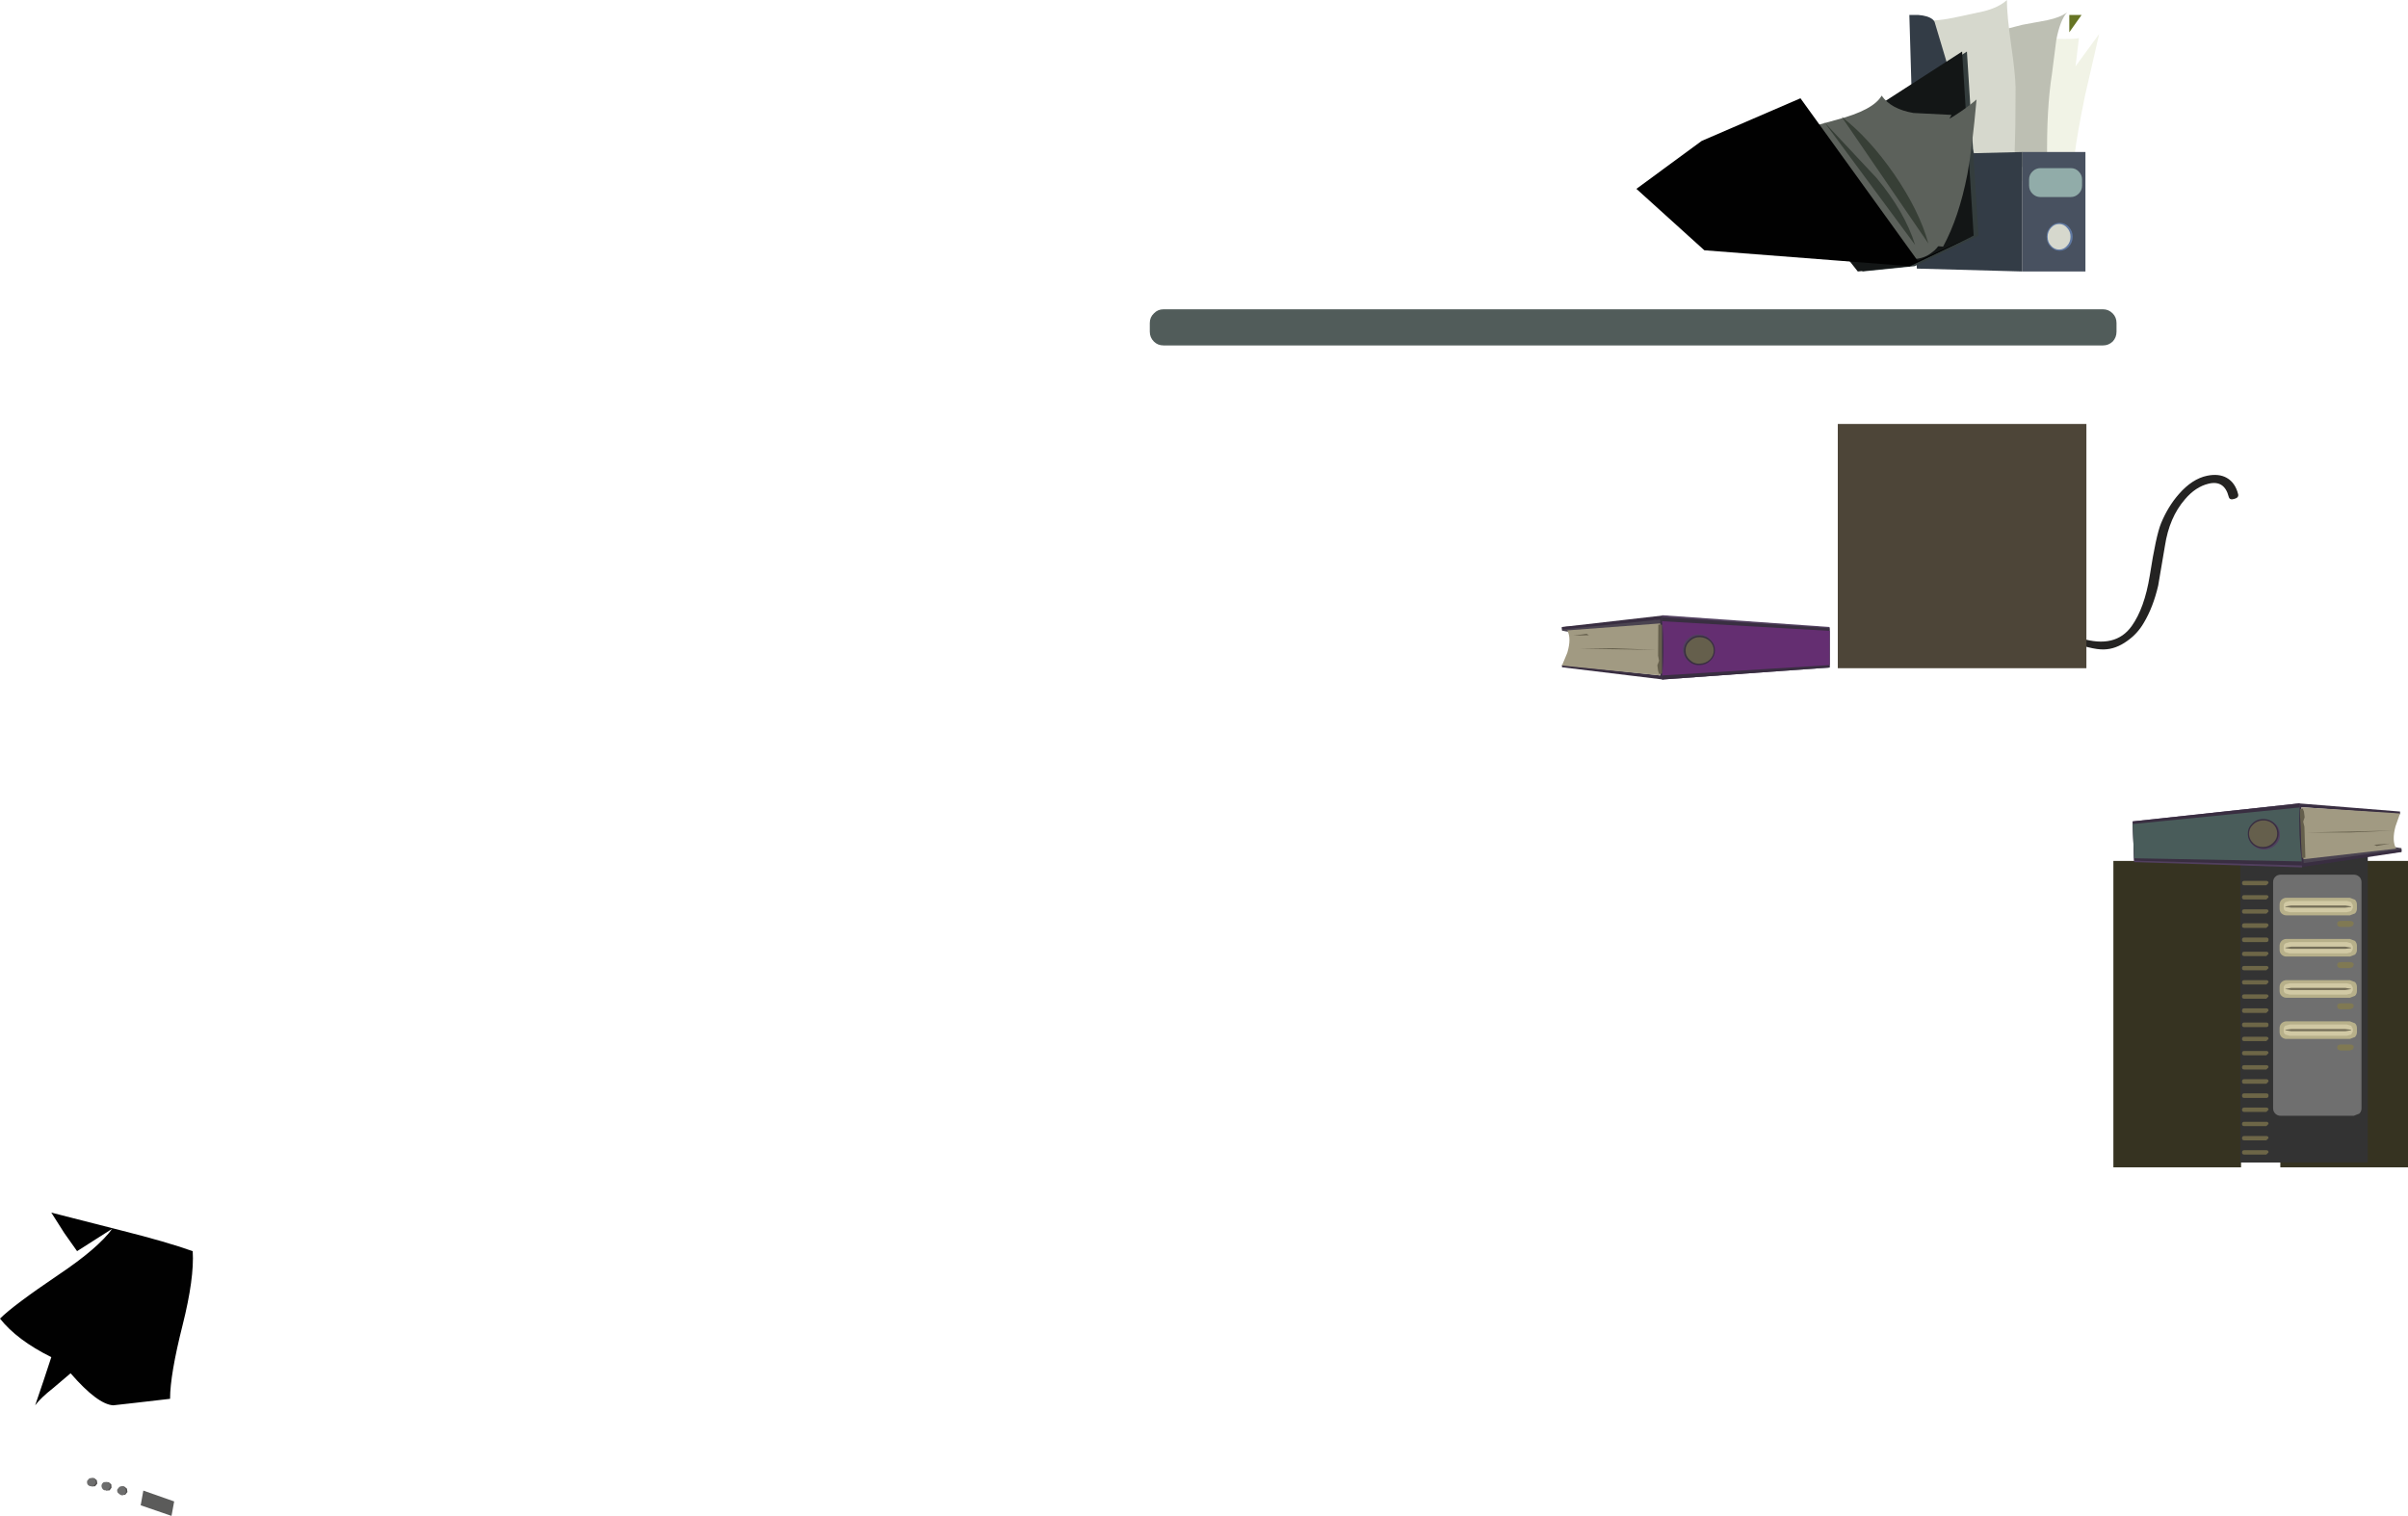 <?xml version="1.0" encoding="UTF-8" standalone="no"?>
<svg xmlns:xlink="http://www.w3.org/1999/xlink" height="314.65px" width="499.8px" xmlns="http://www.w3.org/2000/svg">
  <g transform="matrix(1.0, 0.0, 0.0, 1.0, -18.95, -31.65)">
    <path d="M34.95 291.35 L32.3 287.6 29.6 283.35 44.3 287.1 Q53.45 289.4 58.95 291.35 59.3 296.95 56.85 306.7 54.25 317.0 54.25 322.0 L46.9 322.85 42.45 323.35 Q39.2 323.15 33.6 316.7 L29.95 319.8 Q27.4 321.8 26.25 323.35 L27.95 318.35 29.6 313.35 Q22.45 309.8 18.95 305.35 21.7 302.6 31.1 296.25 39.3 290.75 42.25 286.7 L34.95 291.35" fill="#010101" fill-rule="evenodd" stroke="none"/>
    <path d="M43.6 340.85 Q43.85 340.0 44.75 340.2 L45.3 340.65 45.4 341.35 44.95 341.9 44.25 342.0 43.7 341.55 Q43.5 341.2 43.6 340.85" fill="#52504f" fill-rule="evenodd" stroke="none"/>
    <path d="M40.35 339.9 L40.8 339.4 41.5 339.3 42.05 339.75 42.1 340.45 41.7 341.0 41.0 341.05 40.45 340.6 Q40.25 340.25 40.35 339.9" fill="#52504f" fill-rule="evenodd" stroke="none"/>
    <path d="M37.4 339.05 L37.8 338.55 38.5 338.45 39.05 338.9 39.15 339.6 38.7 340.15 38.0 340.2 Q37.15 339.95 37.4 339.05" fill="#52504f" fill-rule="evenodd" stroke="none"/>
    <path d="M43.3 340.8 L43.75 340.25 44.45 340.15 45.0 340.6 45.1 341.3 Q44.85 342.15 43.95 341.95 L43.4 341.5 Q43.2 341.15 43.3 340.8" fill="#6d6d6d" fill-rule="evenodd" stroke="none"/>
    <path d="M40.5 339.3 L41.2 339.25 41.75 339.65 41.8 340.35 41.4 340.9 40.7 341.0 Q40.3 340.9 40.15 340.55 39.95 340.2 40.05 339.85 40.15 339.5 40.5 339.3" fill="#6d6d6d" fill-rule="evenodd" stroke="none"/>
    <path d="M37.05 339.0 L37.5 338.5 38.2 338.4 38.75 338.8 38.85 339.5 38.4 340.05 37.7 340.15 Q36.85 339.9 37.05 339.0" fill="#6d6d6d" fill-rule="evenodd" stroke="none"/>
    <path d="M48.15 344.1 L48.7 341.05 55.1 343.3 54.55 346.3 48.15 344.1" fill="#5b5b5a" fill-rule="evenodd" stroke="none"/>
    <path d="M458.25 98.7 L458.25 100.5 Q458.25 101.7 457.45 102.55 456.6 103.35 455.45 103.35 L260.45 103.35 Q259.25 103.35 258.45 102.55 257.6 101.7 257.6 100.5 L257.6 98.7 Q257.6 97.5 258.45 96.7 259.25 95.85 260.45 95.85 L455.45 95.85 Q456.6 95.85 457.45 96.7 458.25 97.5 458.25 98.7" fill="#515c5a" fill-rule="evenodd" stroke="none"/>
    <path d="M449.75 45.4 L454.65 38.7 451.7 51.55 Q448.5 67.1 449.4 70.35 L430.75 68.35 427.55 40.7 427.2 39.9 Q426.55 39.05 424.9 38.7 L423.45 38.5 440.65 39.5 Q449.1 39.95 450.45 39.55 L449.75 45.4" fill="#f1f3e6" fill-rule="evenodd" stroke="none"/>
    <path d="M448.0 34.2 Q446.55 35.8 445.75 39.95 L444.85 47.0 Q443.7 54.25 443.85 65.0 L430.05 68.5 Q429.3 66.1 429.1 62.15 L428.65 55.65 Q428.2 52.95 428.1 49.25 L427.95 42.8 427.65 40.85 Q427.45 39.3 427.7 39.05 428.15 38.45 430.4 38.3 L433.25 38.2 438.7 36.8 443.85 35.85 Q446.65 35.25 448.0 34.2" fill="#bdbfb3" fill-rule="evenodd" stroke="none"/>
    <path d="M438.7 63.2 L451.8 63.2 451.8 88.0 438.7 88.0 438.7 63.2" fill="#485160" fill-rule="evenodd" stroke="none"/>
    <path d="M448.45 34.75 L451.0 34.75 448.45 38.35 448.45 34.75" fill="#667424" fill-rule="evenodd" stroke="none"/>
    <path d="M436.35 40.75 Q437.25 46.95 437.3 49.8 L437.25 57.75 437.05 65.7 430.35 66.5 423.8 66.1 418.05 35.85 Q420.85 36.15 425.3 35.15 L430.65 34.0 Q433.85 33.2 435.5 31.65 435.5 34.8 436.35 40.75" fill="#d6d8cd" fill-rule="evenodd" stroke="none"/>
    <path d="M417.05 34.75 Q419.1 34.9 420.05 35.65 420.5 36.05 420.55 36.4 L428.65 63.45 438.7 63.2 438.7 88.0 416.8 87.4 415.25 34.75 417.05 34.75" fill="#333c46" fill-rule="evenodd" stroke="none"/>
    <path d="M443.75 80.8 Q443.75 79.6 444.55 78.75 445.35 77.9 446.45 77.9 447.55 77.9 448.35 78.75 449.15 79.6 449.15 80.8 449.15 82.0 448.35 82.85 447.55 83.7 446.45 83.7 445.35 83.7 444.55 82.85 443.75 82.0 443.75 80.8" fill="#6079a3" fill-rule="evenodd" stroke="none"/>
    <path d="M443.95 80.8 Q443.95 79.7 444.65 78.95 445.35 78.15 446.35 78.15 447.3 78.15 448.0 78.95 448.7 79.7 448.7 80.8 448.7 81.9 448.0 82.65 447.3 83.45 446.35 83.45 445.35 83.45 444.65 82.65 443.95 81.9 443.95 80.8" fill="#d6d8cd" fill-rule="evenodd" stroke="none"/>
    <path d="M440.1 70.15 L440.1 68.9 Q440.1 67.95 440.8 67.25 441.5 66.55 442.45 66.55 L448.75 66.55 Q449.75 66.55 450.4 67.25 451.1 67.95 451.1 68.9 L451.1 70.15 Q451.1 71.15 450.4 71.85 449.7 72.55 448.75 72.55 L442.45 72.55 Q441.5 72.55 440.8 71.85 440.1 71.15 440.1 70.15" fill="#91aca9" fill-rule="evenodd" stroke="none"/>
    <path d="M429.6 80.55 Q423.0 83.75 416.35 86.9 L405.55 88.0 388.95 67.0 427.2 42.35 429.6 80.55" fill="#343d3d" fill-rule="evenodd" stroke="none"/>
    <path d="M428.6 80.55 L415.35 86.9 404.55 88.0 387.95 67.0 426.2 42.35 428.6 80.55" fill="#131616" fill-rule="evenodd" stroke="none"/>
    <path d="M407.5 62.05 Q411.45 62.6 418.95 58.85 425.25 55.7 429.2 52.3 428.3 62.3 427.3 67.8 425.55 76.8 422.25 82.85 411.0 81.95 408.4 73.55 L407.2 67.5 Q406.65 64.55 405.35 63.95 L407.5 62.05" fill="#5c615b" fill-rule="evenodd" stroke="none"/>
    <path d="M425.75 70.25 Q425.2 73.65 423.8 77.5 421.95 82.7 420.0 84.0 416.9 86.55 411.35 84.6 406.45 82.85 404.0 79.75 399.05 74.1 393.75 66.75 L389.25 60.0 Q390.95 58.95 400.2 56.5 407.8 54.5 409.5 51.5 411.45 54.3 416.1 55.1 L424.0 55.5 423.6 56.25 424.75 56.0 426.0 55.75 Q426.45 63.9 425.75 70.25" fill="#5c615b" fill-rule="evenodd" stroke="none"/>
    <path d="M415.35 86.9 L372.7 83.6 358.6 70.85 372.15 60.9 392.65 52.05 417.0 85.8 428.6 80.55 415.35 86.9" fill="#010101" fill-rule="evenodd" stroke="none"/>
    <path d="M416.45 82.5 L397.6 57.0 408.45 68.6 Q414.3 75.6 416.45 82.5" fill="#363e36" fill-rule="evenodd" stroke="none"/>
    <path d="M419.2 82.2 L401.2 55.9 Q406.9 60.3 412.1 67.8 417.35 75.45 419.2 82.2" fill="#373f36" fill-rule="evenodd" stroke="none"/>
    <path d="M477.05 130.4 Q479.5 129.9 481.15 130.85 482.9 131.85 483.5 134.25 483.65 134.95 482.7 135.2 481.75 135.5 481.55 134.8 480.65 131.25 477.35 132.05 474.65 132.7 472.45 135.3 469.2 139.05 468.3 144.95 L466.9 153.2 Q465.85 157.7 463.9 160.95 462.6 163.2 460.45 164.7 458.1 166.4 455.65 166.45 453.05 166.55 447.5 164.4 442.4 162.4 439.45 162.95 438.55 163.1 438.35 162.45 438.15 161.75 439.1 161.6 441.45 161.2 444.95 162.15 L450.9 164.15 Q458.05 166.3 461.4 161.6 464.05 157.9 465.15 151.15 466.45 142.8 467.5 140.25 468.95 136.75 471.2 134.2 473.95 131.05 477.05 130.4" fill="#242322" fill-rule="evenodd" stroke="none"/>
    <path d="M343.15 162.55 L343.15 161.8 363.95 160.1 378.6 169.4 343.15 162.55" fill="#4a4350" fill-rule="evenodd" stroke="none"/>
    <path d="M343.15 161.8 L364.15 159.4 364.15 172.7 343.15 170.15 343.15 169.65 363.55 171.85 363.55 160.25 343.15 162.3 343.15 161.8" fill="#392e41" fill-rule="evenodd" stroke="none"/>
    <path d="M363.55 161.05 L363.55 171.85 343.15 169.8 344.25 167.15 Q345.15 164.15 344.25 162.5 L363.55 161.05" fill="#a19a82" fill-rule="evenodd" stroke="none"/>
    <path d="M363.3 171.55 L363.1 170.9 362.95 169.75 363.3 168.8 363.1 167.75 363.15 161.3 377.3 161.75 380.9 169.3 363.3 171.55" fill="#655f4c" fill-rule="evenodd" stroke="none"/>
    <path d="M363.95 159.35 L398.7 161.8 398.7 170.2 363.95 172.7 363.95 159.35" fill="#513f5e" fill-rule="evenodd" stroke="none"/>
    <path d="M363.95 159.75 L398.7 162.05 398.7 170.2 363.95 172.7 363.95 159.75" fill="#392e41" fill-rule="evenodd" stroke="none"/>
    <path d="M363.95 160.6 L398.7 162.6 398.7 169.7 363.95 171.85 Q364.45 166.45 363.95 160.6" fill="#642e71" fill-rule="evenodd" stroke="none"/>
    <path d="M374.75 166.45 Q374.75 167.7 373.85 168.6 372.95 169.5 371.6 169.55 370.25 169.65 369.25 168.7 368.25 167.8 368.25 166.5 368.25 165.15 369.25 164.25 370.25 163.3 371.6 163.35 372.95 163.4 373.85 164.3 374.75 165.2 374.75 166.45" fill="#513f5e" fill-rule="evenodd" stroke="none"/>
    <path d="M374.9 166.65 Q374.9 167.85 374.0 168.75 373.1 169.65 371.85 169.7 370.45 169.8 369.5 168.9 368.5 168.0 368.5 166.7 368.5 165.4 369.5 164.5 370.45 163.55 371.85 163.6 373.15 163.65 374.0 164.55 374.9 165.4 374.9 166.65" fill="#392e41" fill-rule="evenodd" stroke="none"/>
    <path d="M374.65 166.65 Q374.65 167.75 373.85 168.55 373.0 169.35 371.8 169.4 370.6 169.5 369.7 168.65 368.8 167.85 368.8 166.7 368.8 165.5 369.7 164.7 370.6 163.85 371.8 163.9 373.0 163.95 373.85 164.75 374.65 165.55 374.65 166.65" fill="#655f4c" fill-rule="evenodd" stroke="none"/>
    <path d="M345.5 163.6 L348.25 163.2 348.75 163.5 345.5 163.6" fill="#655f4c" fill-rule="evenodd" stroke="none"/>
    <path d="M346.8 166.3 L353.75 166.2 362.8 166.55 346.8 166.3" fill="#655f4c" fill-rule="evenodd" stroke="none"/>
    <path d="M484.1 210.35 L484.1 273.95 457.6 273.95 457.6 210.35 484.1 210.35" fill="#363321" fill-rule="evenodd" stroke="none"/>
    <path d="M518.75 210.35 L518.75 273.95 492.25 273.95 492.25 210.35 518.75 210.35" fill="#363321" fill-rule="evenodd" stroke="none"/>
    <path d="M483.95 209.35 L510.4 209.35 510.4 272.95 483.95 272.95 483.95 209.35" fill="#333333" fill-rule="evenodd" stroke="none"/>
    <path d="M490.75 214.75 Q490.75 214.1 491.2 213.65 491.65 213.2 492.3 213.2 L507.5 213.2 Q508.15 213.2 508.65 213.65 509.1 214.1 509.1 214.75 L509.1 261.7 Q509.1 262.35 508.65 262.8 L507.5 263.25 492.3 263.25 Q491.65 263.25 491.2 262.8 490.75 262.35 490.75 261.7 L490.75 214.75" fill="#6f6f6f" fill-rule="evenodd" stroke="none"/>
    <path d="M508.15 220.25 Q508.15 220.85 507.75 221.25 L506.7 221.65 493.5 221.65 Q492.95 221.65 492.5 221.25 492.1 220.85 492.1 220.25 L492.1 219.4 Q492.1 218.85 492.5 218.4 492.95 218.0 493.5 218.0 L506.7 218.0 507.75 218.4 Q508.15 218.85 508.15 219.4 L508.15 220.25" fill="#b7b08a" fill-rule="evenodd" stroke="none"/>
    <path d="M507.3 220.1 L506.95 220.75 506.05 221.0 494.2 221.0 493.3 220.75 Q492.95 220.5 492.95 220.1 L492.95 219.55 Q492.95 219.2 493.3 218.9 L494.2 218.65 506.05 218.65 506.95 218.9 507.3 219.55 507.3 220.1" fill="#d1c9a4" fill-rule="evenodd" stroke="none"/>
    <path d="M506.95 219.9 L505.75 220.05 494.5 220.05 493.3 219.9 493.3 219.8 494.5 219.6 505.75 219.6 506.95 219.8 506.95 219.9" fill="#746e58" fill-rule="evenodd" stroke="none"/>
    <path d="M507.5 223.4 L507.25 223.85 506.65 224.05 504.85 224.05 Q504.05 224.05 504.05 223.4 504.05 222.8 504.85 222.8 L506.65 222.8 Q507.5 222.8 507.5 223.4" fill="#807953" fill-rule="evenodd" stroke="none"/>
    <path d="M492.5 229.8 Q492.1 229.4 492.1 228.8 L492.1 227.95 Q492.1 227.4 492.5 226.95 492.95 226.55 493.5 226.55 L506.7 226.55 507.75 226.95 Q508.15 227.4 508.15 227.95 L508.15 228.8 Q508.15 229.4 507.75 229.8 L506.7 230.2 493.5 230.2 Q492.95 230.2 492.5 229.8" fill="#b7b08a" fill-rule="evenodd" stroke="none"/>
    <path d="M493.3 229.3 Q492.95 229.05 492.95 228.65 L492.95 228.1 Q492.95 227.75 493.3 227.45 L494.2 227.2 506.05 227.2 506.95 227.45 507.3 228.1 507.3 228.65 506.95 229.3 506.05 229.55 494.2 229.55 493.3 229.3" fill="#d1c9a4" fill-rule="evenodd" stroke="none"/>
    <path d="M506.95 228.45 L505.75 228.6 494.5 228.6 493.3 228.45 493.3 228.35 494.5 228.15 505.75 228.15 506.95 228.35 506.95 228.45" fill="#746e58" fill-rule="evenodd" stroke="none"/>
    <path d="M507.5 231.95 L507.25 232.4 506.65 232.6 504.85 232.6 Q504.05 232.6 504.05 231.95 504.05 231.35 504.85 231.35 L506.65 231.35 Q507.5 231.35 507.5 231.95" fill="#807953" fill-rule="evenodd" stroke="none"/>
    <path d="M492.5 238.35 Q492.1 237.95 492.1 237.35 L492.1 236.5 Q492.1 235.9 492.5 235.5 492.95 235.1 493.5 235.1 L506.7 235.1 507.75 235.5 Q508.15 235.9 508.15 236.5 L508.15 237.35 Q508.15 237.95 507.75 238.35 L506.7 238.75 493.5 238.75 Q492.95 238.75 492.5 238.35" fill="#b7b08a" fill-rule="evenodd" stroke="none"/>
    <path d="M493.3 237.85 Q492.95 237.6 492.95 237.2 L492.95 236.65 Q492.95 236.3 493.3 236.0 L494.2 235.75 506.05 235.75 506.95 236.0 507.3 236.65 507.3 237.2 506.95 237.85 506.05 238.1 494.2 238.1 493.3 237.85" fill="#d1c9a4" fill-rule="evenodd" stroke="none"/>
    <path d="M506.95 236.95 L505.75 237.15 494.5 237.15 493.3 236.95 493.3 236.9 494.5 236.7 505.75 236.7 506.95 236.9 506.95 236.95" fill="#746e58" fill-rule="evenodd" stroke="none"/>
    <path d="M507.5 240.5 L507.25 240.95 506.65 241.15 504.85 241.15 Q504.05 241.15 504.05 240.5 504.05 239.9 504.85 239.9 L506.65 239.9 Q507.5 239.9 507.5 240.5" fill="#807953" fill-rule="evenodd" stroke="none"/>
    <path d="M492.5 246.9 Q492.1 246.45 492.1 245.9 L492.1 245.05 Q492.1 244.45 492.5 244.05 492.95 243.65 493.5 243.65 L506.7 243.65 507.75 244.05 Q508.15 244.45 508.15 245.05 L508.15 245.9 Q508.15 246.45 507.75 246.9 L506.7 247.3 493.5 247.3 Q492.95 247.3 492.5 246.9" fill="#b7b08a" fill-rule="evenodd" stroke="none"/>
    <path d="M493.3 246.4 Q492.95 246.15 492.95 245.75 L492.95 245.2 Q492.95 244.85 493.3 244.55 L494.2 244.3 506.05 244.3 506.95 244.55 507.3 245.2 507.3 245.75 506.95 246.4 506.05 246.65 494.2 246.65 493.3 246.4" fill="#d1c9a4" fill-rule="evenodd" stroke="none"/>
    <path d="M506.95 245.5 L505.75 245.7 494.5 245.7 493.3 245.5 493.3 245.4 494.5 245.25 505.75 245.25 506.95 245.4 506.95 245.5" fill="#746e58" fill-rule="evenodd" stroke="none"/>
    <path d="M507.5 249.05 L507.25 249.5 506.65 249.7 504.85 249.7 Q504.05 249.7 504.05 249.05 504.05 248.45 504.85 248.45 L506.65 248.45 Q507.5 248.45 507.5 249.05" fill="#807953" fill-rule="evenodd" stroke="none"/>
    <path d="M484.75 214.5 L489.35 214.5 Q489.8 214.5 489.8 214.95 L489.35 215.4 484.75 215.4 Q484.3 215.4 484.3 214.95 484.3 214.5 484.75 214.5" fill="#6d6647" fill-rule="evenodd" stroke="none"/>
    <path d="M484.75 217.45 L489.35 217.45 Q489.8 217.45 489.8 217.9 L489.35 218.35 484.75 218.35 Q484.3 218.35 484.3 217.9 484.3 217.45 484.75 217.45" fill="#6d6647" fill-rule="evenodd" stroke="none"/>
    <path d="M484.75 220.4 L489.35 220.4 Q489.8 220.4 489.8 220.85 L489.35 221.3 484.75 221.3 Q484.3 221.3 484.3 220.85 484.3 220.4 484.75 220.4" fill="#6d6647" fill-rule="evenodd" stroke="none"/>
    <path d="M484.75 223.3 L489.35 223.3 Q489.8 223.3 489.8 223.8 L489.35 224.25 484.75 224.25 Q484.3 224.25 484.3 223.8 484.3 223.3 484.75 223.3" fill="#6d6647" fill-rule="evenodd" stroke="none"/>
    <path d="M484.75 226.25 L489.35 226.25 Q489.8 226.25 489.8 226.7 489.8 227.2 489.35 227.2 L484.75 227.2 Q484.3 227.2 484.3 226.7 484.3 226.25 484.75 226.25" fill="#6d6647" fill-rule="evenodd" stroke="none"/>
    <path d="M484.75 229.2 L489.35 229.2 Q489.8 229.2 489.8 229.65 L489.35 230.1 484.75 230.1 Q484.3 230.1 484.3 229.65 484.3 229.2 484.75 229.2" fill="#6d6647" fill-rule="evenodd" stroke="none"/>
    <path d="M484.75 232.15 L489.35 232.15 Q489.8 232.15 489.8 232.6 L489.35 233.05 484.75 233.05 Q484.3 233.05 484.3 232.6 484.3 232.15 484.75 232.15" fill="#6d6647" fill-rule="evenodd" stroke="none"/>
    <path d="M484.75 235.1 L489.35 235.1 Q489.8 235.1 489.8 235.55 L489.35 236.0 484.75 236.0 Q484.3 236.0 484.3 235.55 484.3 235.1 484.75 235.1" fill="#6d6647" fill-rule="evenodd" stroke="none"/>
    <path d="M484.75 238.05 L489.35 238.05 Q489.8 238.05 489.8 238.5 L489.35 238.95 484.75 238.95 Q484.3 238.95 484.3 238.5 484.3 238.05 484.75 238.05" fill="#6d6647" fill-rule="evenodd" stroke="none"/>
    <path d="M484.75 240.95 L489.35 240.95 Q489.8 240.95 489.8 241.45 L489.35 241.9 484.75 241.9 Q484.3 241.9 484.3 241.45 484.3 240.95 484.75 240.95" fill="#6d6647" fill-rule="evenodd" stroke="none"/>
    <path d="M484.75 243.9 L489.35 243.9 Q489.8 243.9 489.8 244.35 489.8 244.85 489.35 244.85 L484.75 244.85 Q484.3 244.85 484.3 244.35 484.3 243.9 484.75 243.9" fill="#6d6647" fill-rule="evenodd" stroke="none"/>
    <path d="M484.75 246.85 L489.35 246.85 Q489.8 246.85 489.8 247.3 L489.35 247.75 484.75 247.75 Q484.3 247.75 484.3 247.3 484.3 246.85 484.75 246.85" fill="#6d6647" fill-rule="evenodd" stroke="none"/>
    <path d="M484.75 249.8 L489.35 249.8 Q489.8 249.8 489.8 250.25 L489.35 250.7 484.75 250.7 Q484.3 250.7 484.3 250.25 484.3 249.8 484.75 249.8" fill="#6d6647" fill-rule="evenodd" stroke="none"/>
    <path d="M484.75 252.75 L489.35 252.75 Q489.8 252.75 489.8 253.2 L489.35 253.65 484.75 253.65 Q484.3 253.65 484.3 253.2 484.3 252.75 484.75 252.75" fill="#6d6647" fill-rule="evenodd" stroke="none"/>
    <path d="M484.75 255.65 L489.35 255.65 Q489.8 255.65 489.8 256.15 L489.35 256.6 484.75 256.6 Q484.3 256.6 484.3 256.15 484.3 255.65 484.75 255.65" fill="#6d6647" fill-rule="evenodd" stroke="none"/>
    <path d="M484.75 258.6 L489.35 258.6 Q489.8 258.6 489.8 259.05 489.8 259.55 489.35 259.55 L484.75 259.55 Q484.3 259.55 484.3 259.05 484.3 258.6 484.75 258.6" fill="#6d6647" fill-rule="evenodd" stroke="none"/>
    <path d="M484.75 261.55 L489.35 261.55 Q489.8 261.55 489.8 262.0 L489.35 262.45 484.75 262.45 Q484.3 262.45 484.3 262.0 484.3 261.55 484.75 261.55" fill="#6d6647" fill-rule="evenodd" stroke="none"/>
    <path d="M484.75 264.5 L489.35 264.5 Q489.8 264.5 489.8 264.95 L489.35 265.4 484.75 265.4 Q484.3 265.4 484.3 264.95 484.3 264.5 484.75 264.5" fill="#6d6647" fill-rule="evenodd" stroke="none"/>
    <path d="M484.75 267.45 L489.35 267.45 Q489.8 267.45 489.8 267.9 L489.35 268.35 484.75 268.35 Q484.3 268.35 484.3 267.9 484.3 267.45 484.75 267.45" fill="#6d6647" fill-rule="evenodd" stroke="none"/>
    <path d="M484.75 270.4 L489.35 270.4 Q489.8 270.4 489.8 270.85 L489.35 271.3 484.75 271.3 Q484.3 271.3 484.3 270.85 484.3 270.4 484.75 270.4" fill="#6d6647" fill-rule="evenodd" stroke="none"/>
    <path d="M517.4 207.7 L517.4 208.45 496.7 210.95 481.7 202.25 517.4 207.7" fill="#4a4350" fill-rule="evenodd" stroke="none"/>
    <path d="M517.4 208.5 L496.5 211.65 496.0 198.4 517.1 200.1 517.1 200.65 496.65 199.2 497.1 210.8 517.4 207.95 517.4 208.5" fill="#392e41" fill-rule="evenodd" stroke="none"/>
    <path d="M497.05 210.0 L496.65 199.2 517.1 200.5 516.15 203.2 Q515.35 206.2 516.3 207.8 L497.05 210.0" fill="#a19a82" fill-rule="evenodd" stroke="none"/>
    <path d="M483.3 209.85 L479.4 202.4 496.9 199.5 497.15 200.1 497.3 201.3 497.0 202.2 497.25 203.25 497.45 209.7 483.3 209.85" fill="#655f4c" fill-rule="evenodd" stroke="none"/>
    <path d="M461.6 202.15 L496.25 198.4 496.75 211.7 461.9 210.6 461.6 202.15" fill="#513f5e" fill-rule="evenodd" stroke="none"/>
    <path d="M461.6 202.15 L496.25 198.4 496.75 211.3 461.9 210.3 461.6 202.15" fill="#392e41" fill-rule="evenodd" stroke="none"/>
    <path d="M461.6 202.7 L496.25 199.25 Q496.0 204.8 496.7 210.45 L461.9 209.8 461.6 202.7" fill="#495c5a" fill-rule="evenodd" stroke="none"/>
    <path d="M486.65 207.15 Q485.7 206.3 485.65 205.05 485.6 203.8 486.5 202.85 487.35 201.9 488.65 201.8 490.05 201.7 491.1 202.55 492.1 203.4 492.15 204.75 492.25 206.05 491.25 207.0 490.3 207.95 488.9 208.0 487.6 208.0 486.65 207.15" fill="#513f5e" fill-rule="evenodd" stroke="none"/>
    <path d="M486.45 206.9 Q485.55 206.05 485.5 204.85 485.45 203.6 486.3 202.7 487.15 201.75 488.45 201.65 489.8 201.55 490.85 202.4 491.85 203.25 491.9 204.55 491.95 205.85 491.0 206.8 490.05 207.75 488.7 207.75 487.4 207.75 486.45 206.9" fill="#392e41" fill-rule="evenodd" stroke="none"/>
    <path d="M485.75 204.85 Q485.7 203.7 486.5 202.9 487.3 202.05 488.5 201.95 489.7 201.85 490.65 202.6 491.55 203.4 491.6 204.55 491.65 205.75 490.75 206.6 489.9 207.45 488.7 207.45 487.5 207.5 486.65 206.7 485.85 205.95 485.75 204.85" fill="#655f4c" fill-rule="evenodd" stroke="none"/>
    <path d="M515.0 206.75 L512.25 207.25 511.75 207.0 511.55 207.0 515.0 206.75" fill="#655f4c" fill-rule="evenodd" stroke="none"/>
    <path d="M515.7 204.05 L506.65 204.45 497.6 204.45 515.7 204.05" fill="#655f4c" fill-rule="evenodd" stroke="none"/>
    <path d="M400.4 170.35 L400.4 119.65 452.0 119.65 452.0 170.35 400.4 170.35" fill="#4d4538" fill-rule="evenodd" stroke="none"/>
  </g>
</svg>
